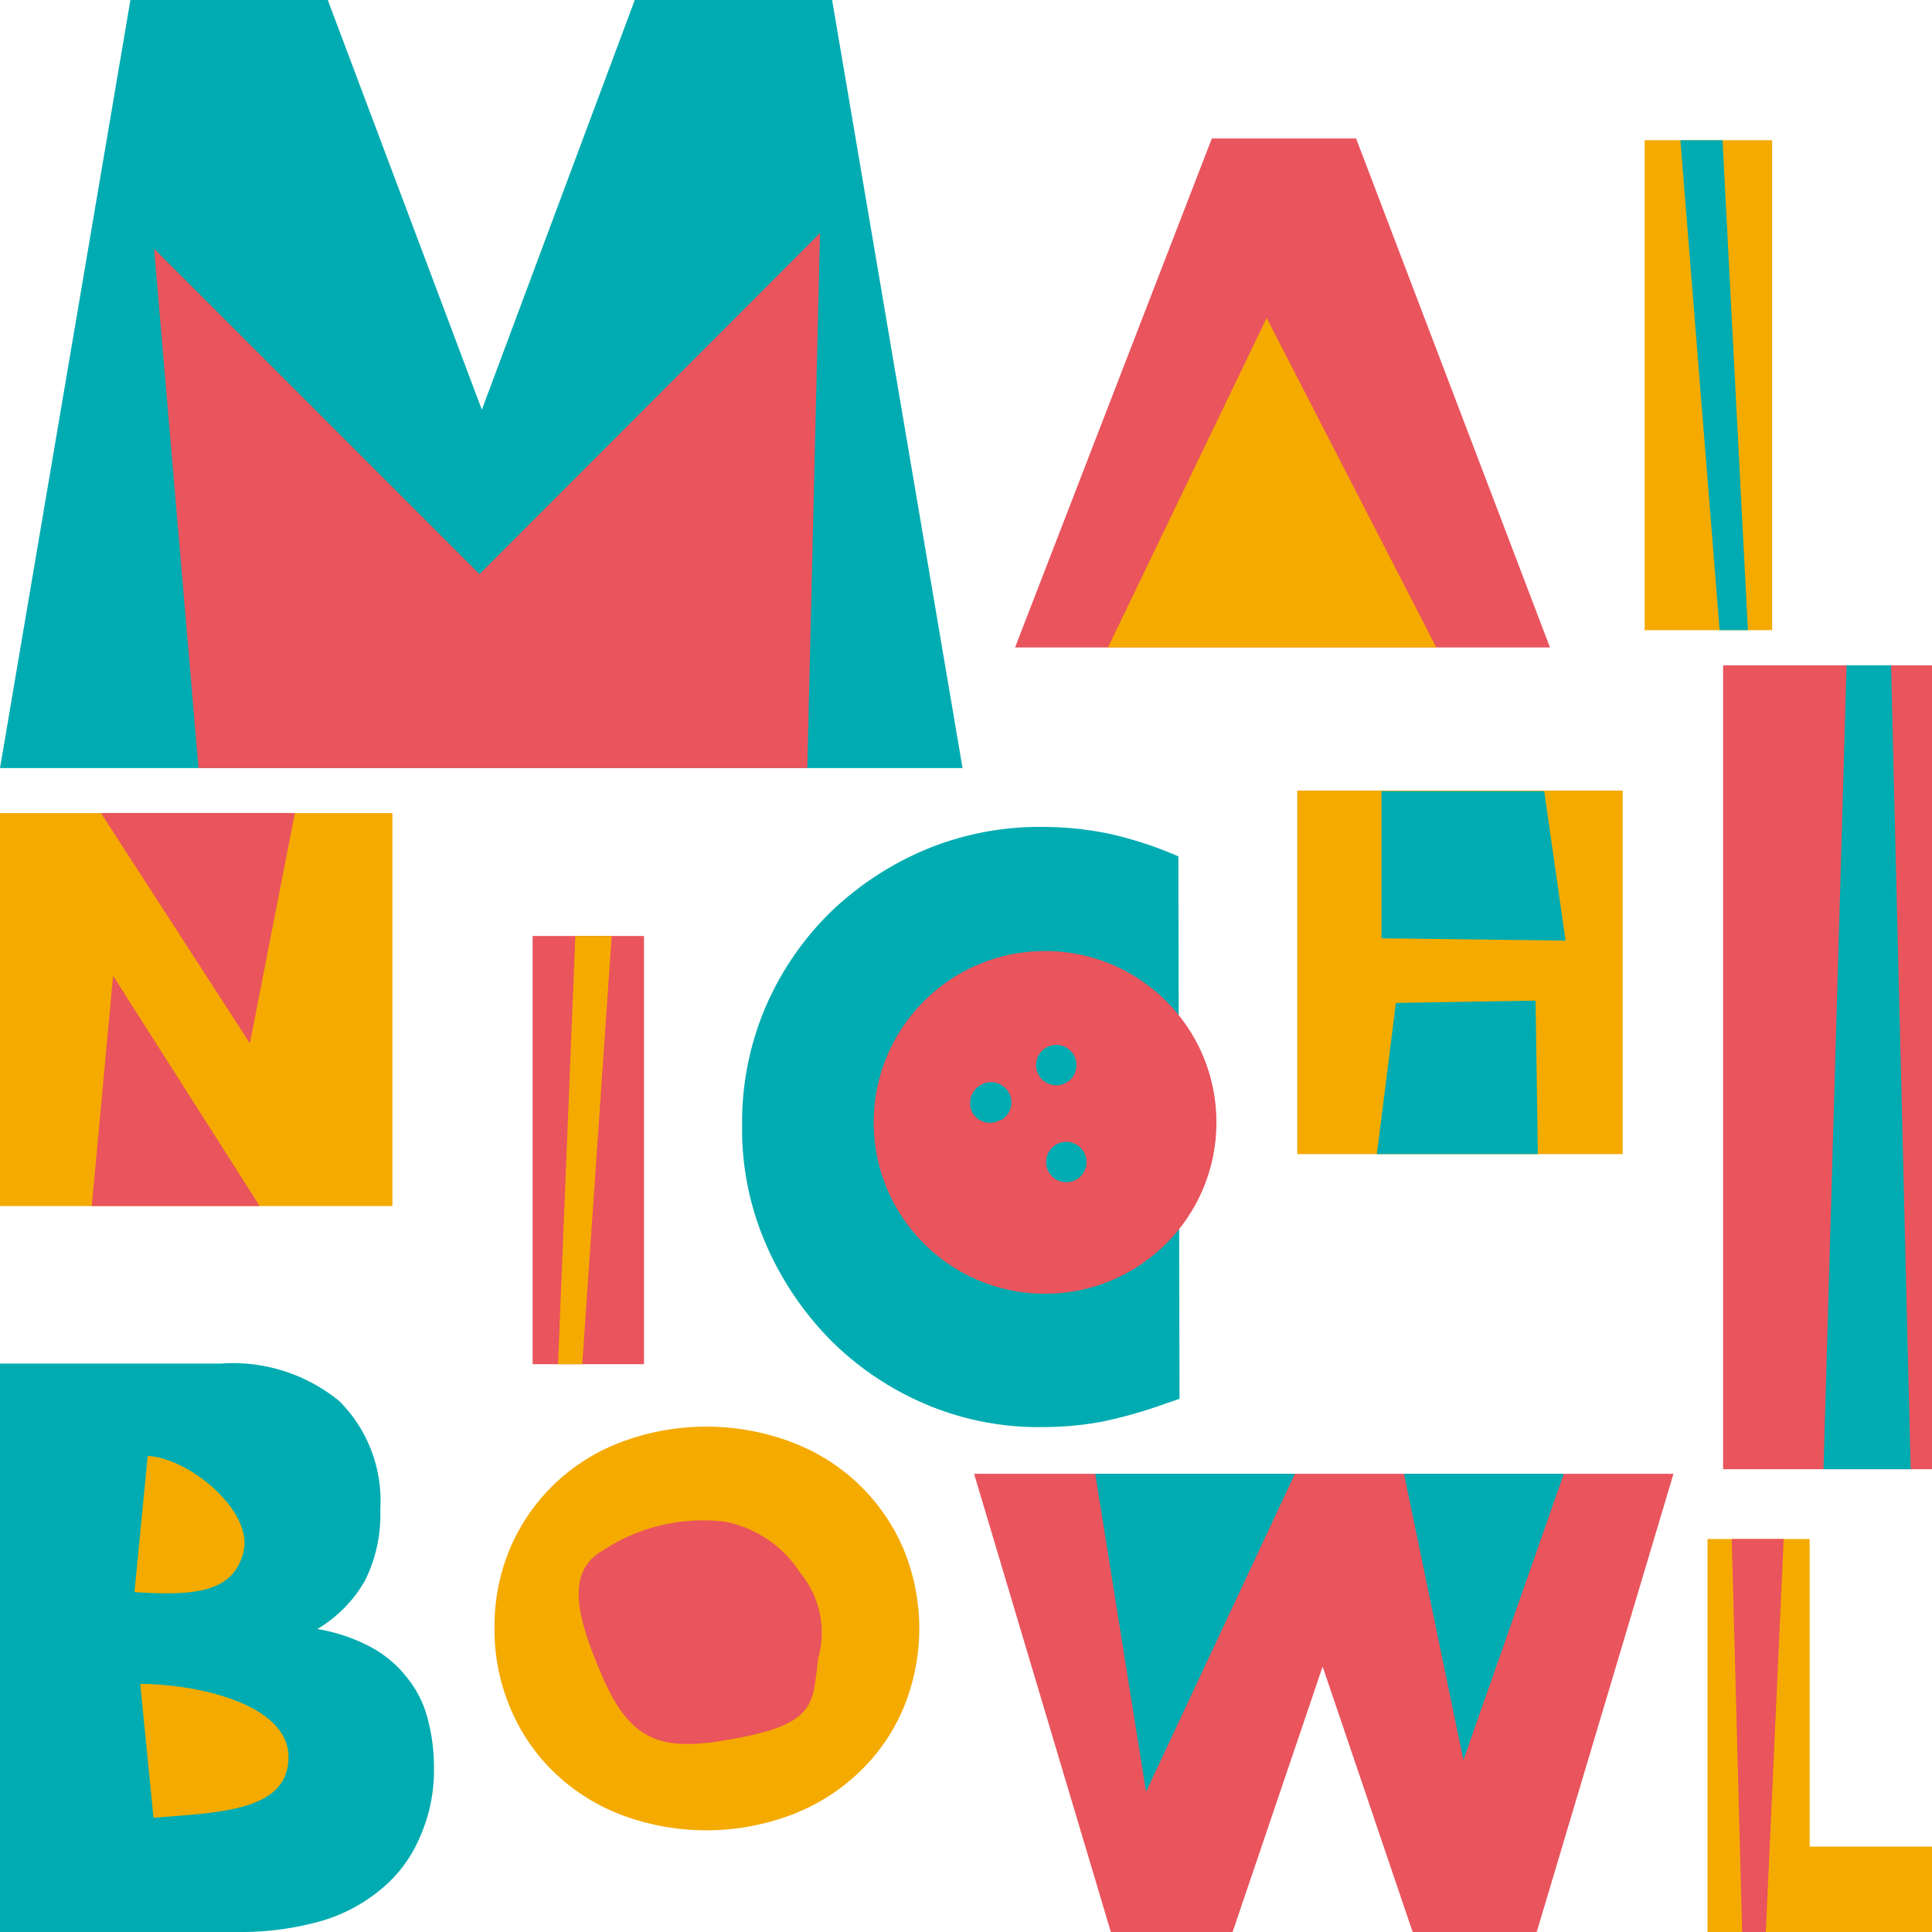 <svg xmlns="http://www.w3.org/2000/svg" viewBox="0 0 33.48 33.48"><defs><style>.cls-1{fill:#f5aa00;}.cls-2{fill:#00acb1;}.cls-3{fill:#e9545d;}</style></defs><title>sasda</title><g id="Layer_2" data-name="Layer 2"><g id="header"><path class="cls-1" d="M30.71,2.43v8.49H28.5V2.43Z"/><path class="cls-2" d="M29.85,2.43l.44,8.49H29.8l-.68-8.49Z"/><path class="cls-3" d="M11.16,16.22v7.42H9.23V16.22Z"/><path class="cls-1" d="M10.6,16.22l-.51,7.42H9.67l.3-7.42Z"/><path class="cls-3" d="M33.48,11.53V25.46H29.86V11.53Z"/><path class="cls-2" d="M32.77,11.53l.34,13.93H31.6L32,11.53Z"/><path class="cls-2" d="M0,13.31,2.26,0H5.68L8.35,7.1,11,0h3.42l2.26,13.31Z"/><polygon class="cls-3" points="13.99 13.31 3.44 13.31 2.67 4.31 8.31 9.95 14.21 4.04 13.99 13.31"/><path class="cls-3" d="M17.59,11.22,21,2.4h2.5l3.36,8.82Z"/><polygon class="cls-1" points="24.89 11.22 19.2 11.22 21.95 5.51 24.89 11.22"/><path class="cls-1" d="M28.12,13.7V20H22.48V13.7Z"/><polygon class="cls-2" points="23.94 13.71 23.94 16.26 27.13 16.3 26.76 13.71 23.94 13.71"/><polygon class="cls-2" points="23.86 20 24.19 17.38 26.61 17.34 26.65 20 23.86 20"/><path class="cls-2" d="M20.44,24.24l-.26.09a8.08,8.08,0,0,1-1.1.31,5.72,5.72,0,0,1-1,.09,5,5,0,0,1-2-.38,5.21,5.21,0,0,1-1.65-1.09,5.45,5.45,0,0,1-1.14-1.66,5,5,0,0,1-.43-2.1,5.09,5.09,0,0,1,.42-2.08,5.14,5.14,0,0,1,1.14-1.64,5.39,5.39,0,0,1,1.65-1.07,5.13,5.13,0,0,1,2-.38,5.64,5.64,0,0,1,1.16.12,6.58,6.58,0,0,1,1.19.39Z"/><circle class="cls-3" cx="18.11" cy="19.45" r="2.97"/><path class="cls-2" d="M17.33,19.41a.35.35,0,0,1-.48-.13A.36.36,0,0,1,17,18.8a.35.35,0,0,1,.35.61Z"/><path class="cls-2" d="M18,18.63a.35.35,0,1,1,.48.13A.35.35,0,0,1,18,18.63Z"/><path class="cls-2" d="M18.67,20.43A.35.35,0,1,1,18.8,20,.35.35,0,0,1,18.67,20.43Z"/><path class="cls-1" d="M0,20.9V14.09H6.8V20.9Z"/><polygon class="cls-3" points="1.75 14.09 4.33 18.08 5.11 14.09 1.75 14.09"/><polygon class="cls-3" points="4.5 20.9 1.96 16.91 1.59 20.9 4.5 20.9"/><path class="cls-3" d="M29,25.54l-2.37,7.94H24.48l-1.56-4.6-1.56,4.6H19.25l-2.37-7.94Z"/><polygon class="cls-2" points="18.98 25.54 19.86 31.05 22.44 25.54 18.98 25.54"/><polygon class="cls-2" points="24.33 25.54 27.1 25.54 25.36 30.5 24.33 25.54"/><path class="cls-1" d="M8.57,28.2a3.45,3.45,0,0,1,.27-1.37A3.37,3.37,0,0,1,10.74,25a4.19,4.19,0,0,1,3,0,3.4,3.4,0,0,1,1.92,1.85,3.61,3.61,0,0,1,0,2.74,3.32,3.32,0,0,1-.76,1.11,3.49,3.49,0,0,1-1.16.74,4.19,4.19,0,0,1-3,0,3.45,3.45,0,0,1-1.15-.74,3.3,3.3,0,0,1-.75-1.11A3.45,3.45,0,0,1,8.57,28.2Z"/><path class="cls-3" d="M12.56,26.37a2,2,0,0,1,1.31.89,1.62,1.62,0,0,1,.31,1.47c-.1.73,0,1.11-1.3,1.37s-1.9.18-2.42-1-.63-1.88,0-2.24A3.15,3.15,0,0,1,12.56,26.37Z"/><path class="cls-2" d="M0,23.63H3.82a2.91,2.91,0,0,1,2.06.65,2.44,2.44,0,0,1,.71,1.88,2.56,2.56,0,0,1-.27,1.24,2.32,2.32,0,0,1-.82.83,3,3,0,0,1,.94.32,2,2,0,0,1,.62.53,1.85,1.85,0,0,1,.35.7,3.22,3.22,0,0,1,.11.84,2.85,2.85,0,0,1-.25,1.23,2.34,2.34,0,0,1-.68.9,2.88,2.88,0,0,1-1.06.55,5.13,5.13,0,0,1-1.41.18H0Z"/><path class="cls-1" d="M2.56,25.23l-.23,2.36c1.06.07,1.72,0,1.89-.7S3.29,25.27,2.56,25.23Z"/><path class="cls-1" d="M2.43,29.18l.23,2.32C3.79,31.41,5,31.39,5,30.45S3.36,29.18,2.43,29.18Z"/><path class="cls-1" d="M31.36,26.67V32h2.12v1.5H29.59V26.67Z"/><polygon class="cls-3" points="30.01 26.67 30.19 33.48 30.6 33.48 30.91 26.67 30.01 26.67"/></g></g></svg>